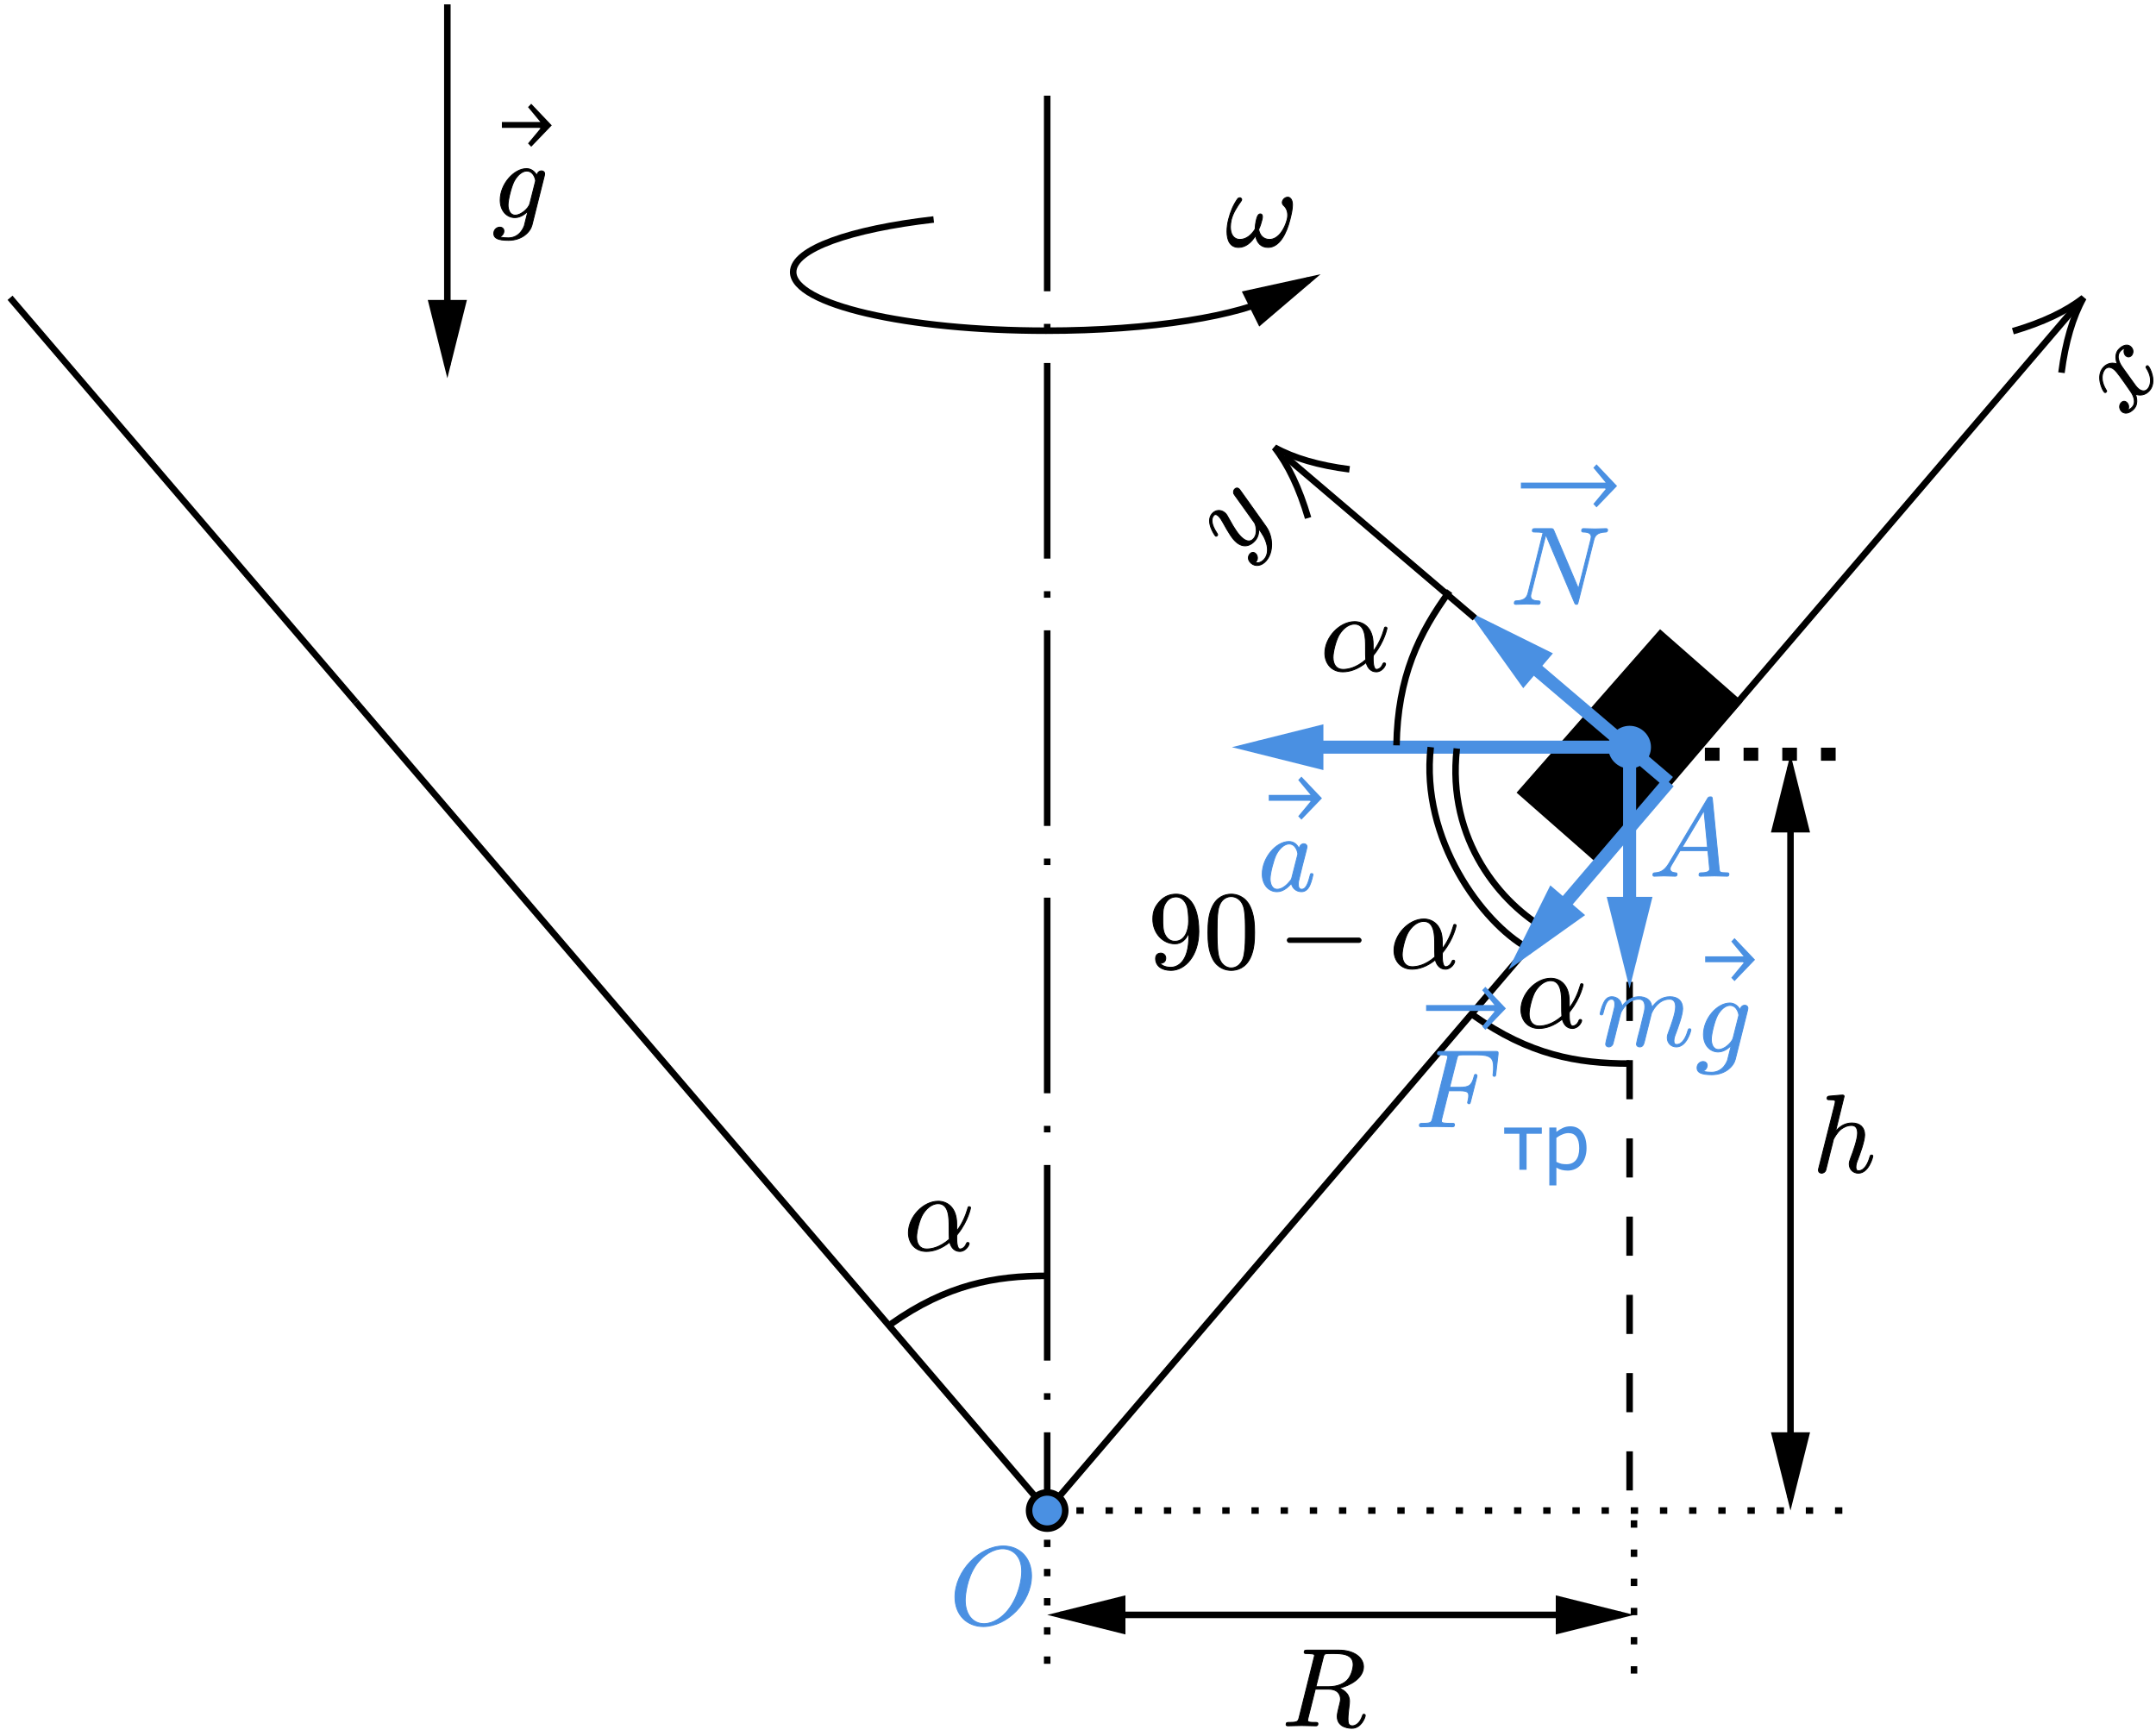 <?xml version="1.0" encoding="UTF-8"?>
<svg xmlns="http://www.w3.org/2000/svg" xmlns:xlink="http://www.w3.org/1999/xlink" width="248pt" height="199pt" viewBox="0 0 248 199" version="1.1">
<defs>
<g>
<symbol overflow="visible" id="glyph0-0">
<path style="stroke:none;" d="M 1.109 0 L 1.109 -6.688 L 7.812 -6.688 L 7.812 0 Z M 1.672 -0.562 L 7.25 -0.562 L 7.25 -6.141 L 1.672 -6.141 Z M 1.672 -0.562 "/>
</symbol>
<symbol overflow="visible" id="glyph0-1">
<path style="stroke:none;" d="M 4.375 -4.141 L 2.625 -4.141 L 2.625 0 L 1.797 0 L 1.797 -4.141 L 0.047 -4.141 L 0.047 -4.859 L 4.375 -4.859 Z M 4.375 -4.141 "/>
</symbol>
<symbol overflow="visible" id="glyph0-2">
<path style="stroke:none;" d="M 5.094 -2.484 C 5.094 -2.098 5.035 -1.738 4.922 -1.406 C 4.805 -1.082 4.645 -0.805 4.438 -0.578 C 4.25 -0.359 4.023 -0.191 3.766 -0.078 C 3.504 0.035 3.227 0.094 2.938 0.094 C 2.688 0.094 2.457 0.066 2.25 0.016 C 2.039 -0.035 1.832 -0.125 1.625 -0.25 L 1.625 1.797 L 0.812 1.797 L 0.812 -4.859 L 1.625 -4.859 L 1.625 -4.359 C 1.844 -4.535 2.086 -4.688 2.359 -4.812 C 2.629 -4.938 2.922 -5 3.234 -5 C 3.816 -5 4.27 -4.773 4.594 -4.328 C 4.926 -3.891 5.094 -3.273 5.094 -2.484 Z M 4.25 -2.469 C 4.25 -3.051 4.145 -3.488 3.938 -3.781 C 3.738 -4.07 3.43 -4.219 3.016 -4.219 C 2.785 -4.219 2.551 -4.164 2.312 -4.062 C 2.07 -3.969 1.844 -3.836 1.625 -3.672 L 1.625 -0.906 C 1.852 -0.801 2.051 -0.727 2.219 -0.688 C 2.383 -0.656 2.578 -0.641 2.797 -0.641 C 3.242 -0.641 3.598 -0.789 3.859 -1.094 C 4.117 -1.406 4.25 -1.863 4.25 -2.469 Z M 4.25 -2.469 "/>
</symbol>
</g>
<clipPath id="clip1">
  <path d="M 51 0.504 L 52 0.504 L 52 42 L 51 42 Z M 51 0.504 "/>
</clipPath>
<clipPath id="clip2">
  <path d="M 57 11 L 63.469 11 L 63.469 17 L 57 17 Z M 57 11 "/>
</clipPath>
<clipPath id="clip3">
  <path d="M 164 113 L 173.227 113 L 173.227 119 L 164 119 Z M 164 113 "/>
</clipPath>
<clipPath id="clip4">
  <path d="M 174 53 L 186.004 53 L 186.004 59 L 174 59 Z M 174 53 "/>
</clipPath>
<clipPath id="clip5">
  <path d="M 196 107 L 201.875 107 L 201.875 113 L 196 113 Z M 196 107 "/>
</clipPath>
<clipPath id="clip6">
  <path d="M 145 89 L 152.062 89 L 152.062 95 L 145 95 Z M 145 89 "/>
</clipPath>
</defs>
<g id="surface1">
<path style="fill:none;stroke-width:7.5;stroke-linecap:butt;stroke-linejoin:miter;stroke:rgb(0%,0%,0%);stroke-opacity:1;stroke-dasharray:45,45;stroke-miterlimit:4;" d="M 1874.492 1130.586 L 1874.492 245.586 " transform="matrix(0.1,0,0,-0.1,0,199)"/>
<path style="fill:none;stroke-width:7.5;stroke-linecap:butt;stroke-linejoin:miter;stroke:rgb(0%,0%,0%);stroke-opacity:1;stroke-dasharray:225,37.5,7.5,37.5;stroke-miterlimit:4;" d="M 1204.57 1879.961 L 1204.57 252.461 " transform="matrix(0.1,0,0,-0.1,0,199)"/>
<path style="fill:none;stroke-width:7.5;stroke-linecap:butt;stroke-linejoin:miter;stroke:rgb(0%,0%,0%);stroke-opacity:1;stroke-miterlimit:4;" d="M 409.219 1182.461 L 1204.57 252.461 " transform="matrix(0.1,0,0,-0.1,0,199)"/>
<path style="fill:none;stroke-width:7.5;stroke-linecap:butt;stroke-linejoin:miter;stroke:rgb(0%,0%,0%);stroke-opacity:1;stroke-miterlimit:4;" d="M 1999.219 1182.461 L 1204.57 252.461 " transform="matrix(0.1,0,0,-0.1,0,199)"/>
<path style="fill:none;stroke-width:7.5;stroke-linecap:butt;stroke-linejoin:miter;stroke:rgb(0%,0%,0%);stroke-opacity:1;stroke-miterlimit:4;" d="M 1024.883 467.031 C 1089.219 512.5 1144.219 522.461 1204.219 522.461 " transform="matrix(0.1,0,0,-0.1,0,199)"/>
<g clip-path="url(#clip1)" clip-rule="nonzero">
<path style="fill:none;stroke-width:7.5;stroke-linecap:butt;stroke-linejoin:miter;stroke:rgb(0%,0%,0%);stroke-opacity:1;stroke-miterlimit:4;" d="M 514.57 1990 L 514.57 1570 " transform="matrix(0.1,0,0,-0.1,0,199)"/>
</g>
<path style=" stroke:none;fill-rule:nonzero;fill:rgb(0%,0%,0%);fill-opacity:1;" d="M 49.207 34.504 L 51.457 43.504 L 53.707 34.504 Z M 49.207 34.504 "/>
<path style="fill:none;stroke-width:7.5;stroke-linecap:butt;stroke-linejoin:miter;stroke:rgb(0%,0%,0%);stroke-opacity:1;stroke-miterlimit:4;" d="M 2386.797 1636.094 L 1999.219 1182.461 " transform="matrix(0.1,0,0,-0.1,0,199)"/>
<path style="fill:none;stroke-width:7.5;stroke-linecap:butt;stroke-linejoin:miter;stroke:rgb(0%,0%,0%);stroke-opacity:1;stroke-miterlimit:4;" d="M 2371.25 1561.289 C 2375.82 1596.641 2384.258 1625.391 2396.562 1647.461 C 2376.68 1631.875 2349.609 1619.062 2315.391 1609.023 " transform="matrix(0.1,0,0,-0.1,0,199)"/>
<path style="fill:none;stroke-width:7.5;stroke-linecap:butt;stroke-linejoin:miter;stroke:rgb(0%,0%,0%);stroke-opacity:1;stroke-miterlimit:4;" d="M 11.562 1647.461 L 409.219 1182.461 " transform="matrix(0.1,0,0,-0.1,0,199)"/>
<path style="fill-rule:nonzero;fill:rgb(0%,0%,0%);fill-opacity:1;stroke-width:7.5;stroke-linecap:butt;stroke-linejoin:miter;stroke:rgb(0%,0%,0%);stroke-opacity:1;stroke-miterlimit:4;" d="M 1749.766 1078.594 L 1909.883 1260.938 L 1999.219 1182.461 L 1839.062 1000.156 Z M 1749.766 1078.594 " transform="matrix(0.1,0,0,-0.1,0,199)"/>
<path style="fill:none;stroke-width:15;stroke-linecap:butt;stroke-linejoin:miter;stroke:rgb(29.027%,56.444%,88.672%);stroke-opacity:1;stroke-miterlimit:4;" d="M 1874.492 1130.586 L 1874.492 883.086 " transform="matrix(0.1,0,0,-0.1,0,199)"/>
<path style=" stroke:none;fill-rule:nonzero;fill:rgb(29.027%,56.444%,88.672%);fill-opacity:1;" d="M 184.816 103.164 L 187.449 113.695 L 190.082 103.164 Z M 184.816 103.164 "/>
<path style="fill:none;stroke-width:15;stroke-linecap:butt;stroke-linejoin:miter;stroke:rgb(29.027%,56.444%,88.672%);stroke-opacity:1;stroke-miterlimit:4;" d="M 1919.492 1090.508 L 1711.875 1267.227 " transform="matrix(0.1,0,0,-0.1,0,199)"/>
<path style=" stroke:none;fill-rule:nonzero;fill:rgb(29.027%,56.444%,88.672%);fill-opacity:1;" d="M 178.629 75.152 L 168.902 70.332 L 175.215 79.16 Z M 178.629 75.152 "/>
<path style="fill:none;stroke-width:7.5;stroke-linecap:butt;stroke-linejoin:miter;stroke:rgb(0%,0%,0%);stroke-opacity:1;stroke-dasharray:8.438,25.125;stroke-miterlimit:4;" d="M 1204.57 252.461 L 2134.57 252.461 " transform="matrix(0.1,0,0,-0.1,0,199)"/>
<path style="fill:none;stroke-width:15;stroke-linecap:butt;stroke-linejoin:miter;stroke:rgb(0%,0%,0%);stroke-opacity:1;stroke-dasharray:16.875,27.637;stroke-miterlimit:4;" d="M 1872.07 1122.461 L 2134.57 1122.461 " transform="matrix(0.1,0,0,-0.1,0,199)"/>
<path style="fill:none;stroke-width:7.5;stroke-linecap:butt;stroke-linejoin:miter;stroke:rgb(0%,0%,0%);stroke-opacity:1;stroke-miterlimit:4;" d="M 2059.57 1107.461 L 2059.57 267.461 " transform="matrix(0.1,0,0,-0.1,0,199)"/>
<path style=" stroke:none;fill-rule:nonzero;fill:rgb(0%,0%,0%);fill-opacity:1;" d="M 203.707 164.754 L 205.957 173.754 L 208.207 164.754 Z M 203.707 164.754 "/>
<path style=" stroke:none;fill-rule:nonzero;fill:rgb(0%,0%,0%);fill-opacity:1;" d="M 208.207 95.754 L 205.957 86.754 L 203.707 95.754 Z M 208.207 95.754 "/>
<path style="fill:none;stroke-width:7.5;stroke-linecap:butt;stroke-linejoin:miter;stroke:rgb(0%,0%,0%);stroke-opacity:1;stroke-miterlimit:4;" d="M 1696.484 1279.141 L 1477.5 1465.586 " transform="matrix(0.1,0,0,-0.1,0,199)"/>
<path style="fill:none;stroke-width:7.5;stroke-linecap:butt;stroke-linejoin:miter;stroke:rgb(0%,0%,0%);stroke-opacity:1;stroke-miterlimit:4;" d="M 1552.344 1450.156 C 1516.953 1454.648 1488.203 1463.047 1466.094 1475.312 C 1481.758 1455.43 1494.609 1428.398 1504.688 1394.18 " transform="matrix(0.1,0,0,-0.1,0,199)"/>
<path style="fill:none;stroke-width:7.5;stroke-linecap:butt;stroke-linejoin:miter;stroke:rgb(0%,0%,0%);stroke-opacity:1;stroke-miterlimit:4;" d="M 1219.57 132.461 L 1864.57 132.461 " transform="matrix(0.1,0,0,-0.1,0,199)"/>
<path style=" stroke:none;fill-rule:nonzero;fill:rgb(0%,0%,0%);fill-opacity:1;" d="M 178.957 188.004 L 187.957 185.754 L 178.957 183.504 Z M 178.957 188.004 "/>
<path style=" stroke:none;fill-rule:nonzero;fill:rgb(0%,0%,0%);fill-opacity:1;" d="M 129.457 183.504 L 120.457 185.754 L 129.457 188.004 Z M 129.457 183.504 "/>
<path style="fill:none;stroke-width:7.5;stroke-linecap:butt;stroke-linejoin:miter;stroke:rgb(0%,0%,0%);stroke-opacity:1;stroke-dasharray:8.438,25.125;stroke-miterlimit:4;" d="M 1204.57 252.461 L 1204.57 64.961 " transform="matrix(0.1,0,0,-0.1,0,199)"/>
<path style="fill:none;stroke-width:7.5;stroke-linecap:butt;stroke-linejoin:miter;stroke:rgb(0%,0%,0%);stroke-opacity:1;stroke-dasharray:8.438,25.125;stroke-miterlimit:4;" d="M 1879.57 241.211 L 1879.57 53.711 " transform="matrix(0.1,0,0,-0.1,0,199)"/>
<path style="fill:none;stroke-width:7.5;stroke-linecap:butt;stroke-linejoin:miter;stroke:rgb(0%,0%,0%);stroke-opacity:1;stroke-miterlimit:4;" d="M 1694.922 822.031 C 1759.219 776.562 1814.258 766.602 1874.258 766.602 " transform="matrix(0.1,0,0,-0.1,0,199)"/>
<path style="fill-rule:nonzero;fill:rgb(29.027%,56.444%,88.672%);fill-opacity:1;stroke-width:7.5;stroke-linecap:butt;stroke-linejoin:miter;stroke:rgb(29.027%,56.444%,88.672%);stroke-opacity:1;stroke-miterlimit:4;" d="M 1853.633 1130.586 C 1853.633 1142.031 1863.008 1151.367 1874.492 1151.367 C 1885.938 1151.367 1895.312 1142.031 1895.312 1130.586 C 1895.312 1119.023 1885.938 1109.727 1874.492 1109.727 C 1863.008 1109.727 1853.633 1119.023 1853.633 1130.586 Z M 1853.633 1130.586 " transform="matrix(0.1,0,0,-0.1,0,199)"/>
<path style="fill-rule:nonzero;fill:rgb(29.027%,56.444%,88.672%);fill-opacity:1;stroke-width:7.5;stroke-linecap:butt;stroke-linejoin:miter;stroke:rgb(0%,0%,0%);stroke-opacity:1;stroke-miterlimit:4;" d="M 1183.711 252.461 C 1183.711 263.945 1193.086 273.32 1204.57 273.32 C 1216.055 273.32 1225.352 263.945 1225.352 252.461 C 1225.352 241.016 1216.055 231.641 1204.57 231.641 C 1193.086 231.641 1183.711 241.016 1183.711 252.461 Z M 1183.711 252.461 " transform="matrix(0.1,0,0,-0.1,0,199)"/>
<path style="fill:none;stroke-width:7.5;stroke-linecap:butt;stroke-linejoin:miter;stroke:rgb(0%,0%,0%);stroke-opacity:1;stroke-miterlimit:4;" d="M 1471.562 1651.016 C 1427.617 1626.719 1323.984 1609.609 1203.242 1609.609 C 1042.578 1609.609 912.383 1639.844 912.383 1677.109 C 912.383 1703.594 978.242 1726.523 1073.984 1737.539 " transform="matrix(0.1,0,0,-0.1,0,199)"/>
<path style="fill:none;stroke-width:7.5;stroke-linecap:butt;stroke-linejoin:miter;stroke:rgb(0%,0%,0%);stroke-opacity:1;stroke-miterlimit:4;" d="M 1471.562 1651.016 L 1505.625 1667.891 " transform="matrix(0.1,0,0,-0.1,0,199)"/>
<path style=" stroke:none;fill-rule:nonzero;fill:rgb(0%,0%,0%);fill-opacity:1;" d="M 144.844 37.559 L 151.902 31.543 L 142.844 33.527 Z M 144.844 37.559 "/>
<path style="fill:none;stroke-width:15;stroke-linecap:butt;stroke-linejoin:miter;stroke:rgb(29.027%,56.444%,88.672%);stroke-opacity:1;stroke-miterlimit:4;" d="M 1446.992 1130.586 L 1874.492 1130.586 " transform="matrix(0.1,0,0,-0.1,0,199)"/>
<path style=" stroke:none;fill-rule:nonzero;fill:rgb(29.027%,56.444%,88.672%);fill-opacity:1;" d="M 152.227 83.312 L 141.699 85.945 L 152.227 88.578 Z M 152.227 83.312 "/>
<path style="fill:none;stroke-width:7.5;stroke-linecap:butt;stroke-linejoin:miter;stroke:rgb(0%,0%,0%);stroke-opacity:1;stroke-miterlimit:4;" d="M 1606.367 1132.656 C 1607.695 1211.406 1632.07 1261.68 1667.461 1310.117 " transform="matrix(0.1,0,0,-0.1,0,199)"/>
<path style="fill:none;stroke-width:7.5;stroke-linecap:butt;stroke-linejoin:miter;stroke:rgb(0%,0%,0%);stroke-opacity:1;stroke-miterlimit:4;" d="M 1756.641 899.883 C 1705.664 928.359 1633.633 1024.375 1645.742 1130.586 " transform="matrix(0.1,0,0,-0.1,0,199)"/>
<path style="fill:none;stroke-width:7.5;stroke-linecap:butt;stroke-linejoin:miter;stroke:rgb(0%,0%,0%);stroke-opacity:1;stroke-miterlimit:4;" d="M 1779.141 920.859 C 1728.164 949.375 1663.633 1022.891 1675.742 1129.062 " transform="matrix(0.1,0,0,-0.1,0,199)"/>
<path style="fill:none;stroke-width:15;stroke-linecap:butt;stroke-linejoin:miter;stroke:rgb(29.027%,56.444%,88.672%);stroke-opacity:1;stroke-miterlimit:4;" d="M 1754.414 897.266 L 1919.492 1090.508 " transform="matrix(0.1,0,0,-0.1,0,199)"/>
<path style=" stroke:none;fill-rule:nonzero;fill:rgb(29.027%,56.444%,88.672%);fill-opacity:1;" d="M 178.328 101.84 L 173.492 111.559 L 182.332 105.262 Z M 178.328 101.84 "/>
<path style="fill-rule:nonzero;fill:rgb(29.027%,56.444%,88.672%);fill-opacity:1;stroke-width:1.02;stroke-linecap:butt;stroke-linejoin:miter;stroke:rgb(29.027%,56.444%,88.672%);stroke-opacity:1;stroke-miterlimit:4;" d="M 1186.562 177.422 C 1186.562 197.93 1173.047 211.719 1154.062 211.719 C 1126.523 211.719 1098.477 182.773 1098.477 153.047 C 1098.477 131.914 1112.734 119.023 1131.094 119.023 C 1158.125 119.023 1186.562 146.953 1186.562 177.422 Z M 1175.234 182.383 C 1175.234 173.203 1171.797 153.32 1159.18 137.617 C 1153.047 129.844 1142.578 122.344 1131.875 122.344 C 1119.258 122.344 1110.312 132.656 1110.312 149.492 C 1110.312 155.117 1112.109 173.711 1121.914 188.633 C 1130.742 201.914 1143.242 208.516 1153.281 208.516 C 1163.75 208.516 1175.234 201.367 1175.234 182.383 Z M 1175.234 182.383 " transform="matrix(0.1,0,0,-0.1,0,199)"/>
<path style="fill-rule:nonzero;fill:rgb(0%,0%,0%);fill-opacity:1;stroke-width:1.02;stroke-linecap:butt;stroke-linejoin:miter;stroke:rgb(0%,0%,0%);stroke-opacity:1;stroke-miterlimit:4;" d="M 1116.445 600.742 C 1116.445 600.742 1116.328 602.031 1114.922 602.031 C 1113.633 602.031 1113.633 601.641 1113.008 599.336 C 1110.703 591.328 1106.484 581.602 1100.508 574.102 L 1100.508 581.992 C 1100.508 602.031 1088.633 608.281 1079.219 608.281 C 1061.758 608.281 1044.922 590.039 1044.922 572.07 C 1044.922 560.195 1052.578 550.508 1065.586 550.508 C 1073.594 550.508 1082.773 553.438 1092.461 561.211 C 1094.141 554.453 1098.32 550.508 1104.062 550.508 C 1110.82 550.508 1114.766 557.539 1114.766 559.57 C 1114.766 560.469 1114.023 560.82 1113.242 560.82 C 1112.344 560.82 1111.992 560.469 1111.602 559.57 C 1109.297 553.32 1104.453 553.32 1104.453 553.32 C 1100.508 553.32 1100.508 563.242 1100.508 566.328 C 1100.508 568.984 1100.508 569.258 1101.797 570.781 C 1113.75 585.82 1116.445 600.742 1116.445 600.742 Z M 1091.953 564.531 C 1080.742 554.727 1070.938 553.32 1065.82 553.32 C 1058.164 553.32 1054.336 559.062 1054.336 567.227 C 1054.336 573.477 1057.656 587.227 1061.758 593.75 C 1067.734 603.047 1074.609 605.469 1079.102 605.469 C 1091.719 605.469 1091.719 588.75 1091.719 578.828 C 1091.719 574.102 1091.719 566.719 1091.953 564.531 Z M 1091.953 564.531 " transform="matrix(0.1,0,0,-0.1,0,199)"/>
<path style="fill-rule:nonzero;fill:rgb(0%,0%,0%);fill-opacity:1;stroke-width:1.02;stroke-linecap:butt;stroke-linejoin:miter;stroke:rgb(0%,0%,0%);stroke-opacity:1;stroke-miterlimit:4;" d="M 626.484 1790.039 C 626.484 1792.227 624.961 1793.477 622.812 1793.477 C 621.523 1793.477 618.086 1792.617 617.578 1788.008 C 615.273 1792.734 610.82 1796.055 605.703 1796.055 C 591.172 1796.055 575.352 1778.203 575.352 1759.844 C 575.352 1747.227 583.164 1739.688 592.344 1739.688 C 599.844 1739.688 605.859 1745.664 607.109 1747.07 L 607.227 1746.953 L 603.047 1730.117 C 602.539 1728.984 598.203 1716.367 584.688 1716.367 C 582.266 1716.367 578.047 1716.484 574.492 1717.617 C 578.32 1718.789 579.688 1722.109 579.688 1724.258 C 579.688 1726.289 578.32 1728.711 574.844 1728.711 C 572.07 1728.711 567.969 1726.445 567.969 1721.328 C 567.969 1716.094 572.695 1713.555 584.922 1713.555 C 600.859 1713.555 610.039 1723.477 611.953 1731.133 L 626.133 1787.773 C 626.25 1788.516 626.484 1789.141 626.484 1790.039 Z M 616.055 1782.266 C 616.055 1781.641 615.781 1780.859 615.664 1780.352 L 609.531 1756.016 C 608.789 1752.695 605.859 1749.492 603.047 1747.07 C 600.352 1744.805 596.406 1742.5 592.695 1742.5 C 586.328 1742.5 584.414 1749.141 584.414 1754.219 C 584.414 1760.352 588.125 1775.391 591.562 1781.875 C 595 1788.125 600.469 1793.242 605.859 1793.242 C 614.258 1793.242 616.055 1782.891 616.055 1782.266 Z M 616.055 1782.266 " transform="matrix(0.1,0,0,-0.1,0,199)"/>
<g clip-path="url(#clip2)" clip-rule="nonzero">
<path style=" stroke:none;fill-rule:nonzero;fill:rgb(0%,0%,0%);fill-opacity:1;" d="M 63.469 14.422 L 61.105 11.934 L 60.738 12.324 L 62.188 14.07 L 62.074 14.07 L 62.074 14.746 L 62.188 14.746 L 60.738 16.492 L 61.105 16.883 Z M 57.73 14.707 L 63.125 14.707 L 63.125 14.031 L 57.73 14.031 Z M 57.73 14.707 "/>
</g>
<path style="fill-rule:nonzero;fill:rgb(0%,0%,0%);fill-opacity:1;stroke-width:1.02;stroke-linecap:butt;stroke-linejoin:miter;stroke:rgb(0%,0%,0%);stroke-opacity:1;stroke-miterlimit:4;" d="M 1821.016 857.227 C 1821.016 857.227 1820.898 858.516 1819.492 858.516 C 1818.242 858.516 1818.242 858.125 1817.578 855.859 C 1815.273 847.812 1811.094 838.125 1805.078 830.586 L 1805.078 838.516 C 1805.078 858.516 1793.242 864.766 1783.789 864.766 C 1766.328 864.766 1749.492 846.523 1749.492 828.555 C 1749.492 816.719 1757.148 806.992 1770.156 806.992 C 1778.203 806.992 1787.383 809.961 1797.07 817.734 C 1798.711 810.977 1802.93 806.992 1808.672 806.992 C 1815.43 806.992 1819.375 814.023 1819.375 816.055 C 1819.375 816.953 1818.594 817.344 1817.852 817.344 C 1816.953 817.344 1816.562 816.953 1816.172 816.055 C 1813.906 809.805 1809.062 809.805 1809.062 809.805 C 1805.078 809.805 1805.078 819.766 1805.078 822.812 C 1805.078 825.508 1805.078 825.742 1806.367 827.266 C 1818.359 842.344 1821.016 857.227 1821.016 857.227 Z M 1796.562 821.016 C 1785.312 811.211 1775.508 809.805 1770.43 809.805 C 1762.773 809.805 1758.945 815.547 1758.945 823.711 C 1758.945 829.961 1762.266 843.711 1766.328 850.234 C 1772.344 859.531 1779.219 861.953 1783.672 861.953 C 1796.289 861.953 1796.289 845.273 1796.289 835.312 C 1796.289 830.586 1796.289 823.203 1796.562 821.016 Z M 1796.562 821.016 " transform="matrix(0.1,0,0,-0.1,0,199)"/>
<path style="fill-rule:nonzero;fill:rgb(29.027%,56.444%,88.672%);fill-opacity:1;stroke-width:1.02;stroke-linecap:butt;stroke-linejoin:miter;stroke:rgb(29.027%,56.444%,88.672%);stroke-opacity:1;stroke-miterlimit:4;" d="M 1988.75 984.648 C 1988.75 986.055 1987.461 986.055 1985.82 986.055 C 1977.93 986.055 1977.93 986.953 1977.539 990.664 L 1969.766 1070.352 C 1969.492 1072.891 1969.492 1073.398 1967.344 1073.398 C 1965.273 1073.398 1964.766 1072.5 1964.023 1071.25 L 1919.648 996.758 C 1914.531 988.242 1909.57 986.445 1903.984 986.055 C 1902.422 985.938 1901.289 985.938 1901.289 983.516 C 1901.289 982.734 1901.914 982.109 1902.93 982.109 C 1906.406 982.109 1910.352 982.5 1913.906 982.5 C 1918.125 982.5 1922.578 982.109 1926.68 982.109 C 1927.422 982.109 1929.102 982.109 1929.102 984.531 C 1929.102 985.938 1927.93 986.055 1927.031 986.055 C 1924.102 986.328 1921.055 987.344 1921.055 990.547 C 1921.055 992.07 1921.797 993.477 1922.852 995.234 C 1923.711 996.758 1923.867 996.758 1932.539 1011.562 L 1964.531 1011.562 C 1964.766 1008.906 1966.562 991.562 1966.562 990.273 C 1966.562 986.445 1959.922 986.055 1957.383 986.055 C 1955.586 986.055 1954.336 986.055 1954.336 983.516 C 1954.336 982.109 1956.094 982.109 1956.094 982.109 C 1961.328 982.109 1966.836 982.5 1972.031 982.5 C 1975.234 982.5 1983.281 982.109 1986.445 982.109 C 1987.227 982.109 1988.75 982.109 1988.75 984.648 Z M 1964.141 1015.508 L 1934.961 1015.508 L 1960.078 1057.578 Z M 1964.141 1015.508 " transform="matrix(0.1,0,0,-0.1,0,199)"/>
<path style="fill-rule:nonzero;fill:rgb(29.027%,56.444%,88.672%);fill-opacity:1;stroke-width:1.02;stroke-linecap:butt;stroke-linejoin:miter;stroke:rgb(29.027%,56.444%,88.672%);stroke-opacity:1;stroke-miterlimit:4;" d="M 1723.203 777.148 C 1723.594 780.586 1722.969 780.586 1719.766 780.586 L 1657.305 780.586 C 1654.727 780.586 1653.477 780.586 1653.477 778.047 C 1653.477 776.641 1654.609 776.641 1657.031 776.641 C 1661.758 776.641 1665.312 776.641 1665.312 774.336 C 1665.312 773.828 1665.312 773.594 1664.688 771.289 L 1647.852 703.828 C 1646.562 698.867 1646.328 697.852 1636.25 697.852 C 1634.102 697.852 1632.695 697.852 1632.695 695.43 C 1632.695 693.906 1634.219 693.906 1634.609 693.906 L 1651.406 694.258 L 1670.43 693.906 C 1671.562 693.906 1673.086 693.906 1673.086 696.328 C 1673.086 697.344 1672.344 697.695 1672.344 697.695 C 1671.953 697.852 1671.68 697.852 1668.75 697.852 C 1665.977 697.852 1665.312 697.852 1662.148 698.086 C 1658.438 698.477 1658.047 698.984 1658.047 700.664 C 1658.047 700.664 1658.047 701.68 1658.555 703.594 L 1666.484 735.312 L 1678.828 735.312 C 1688.398 735.312 1689.414 733.281 1689.414 729.57 C 1689.414 728.711 1689.414 727.148 1688.516 723.359 C 1688.281 722.695 1688.164 721.953 1688.164 721.953 C 1688.164 720.898 1688.906 720.391 1689.688 720.391 C 1690.938 720.391 1690.938 720.781 1691.602 723.086 L 1698.594 750.742 C 1698.984 752.148 1698.984 752.422 1698.984 752.773 C 1698.984 752.773 1698.711 754.18 1697.461 754.18 C 1696.172 754.18 1696.055 753.555 1695.547 751.523 C 1692.852 741.562 1689.922 739.297 1679.102 739.297 L 1667.5 739.297 L 1675.664 771.68 C 1676.797 776.133 1676.914 776.641 1682.539 776.641 L 1699.375 776.641 C 1715.039 776.641 1717.969 772.422 1717.969 762.617 C 1717.969 759.688 1717.969 759.18 1717.617 755.742 C 1717.344 754.062 1717.344 753.828 1717.344 753.438 C 1717.344 752.773 1717.734 751.914 1718.867 751.914 C 1720.273 751.914 1720.391 752.656 1720.664 755.078 Z M 1723.203 777.148 " transform="matrix(0.1,0,0,-0.1,0,199)"/>
<g clip-path="url(#clip3)" clip-rule="nonzero">
<path style=" stroke:none;fill-rule:nonzero;fill:rgb(29.027%,56.444%,88.672%);fill-opacity:1;" d="M 173.223 116 L 170.859 113.508 L 170.492 113.898 L 171.941 115.645 L 171.828 115.645 L 171.828 116.32 L 171.941 116.32 L 170.492 118.07 L 170.859 118.457 Z M 164.043 116.285 L 172.879 116.285 L 172.879 115.609 L 164.043 115.609 Z M 164.043 116.285 "/>
</g>
<g style="fill:rgb(29.027%,56.444%,88.672%);fill-opacity:1;">
  <use xlink:href="#glyph0-1" x="172.976" y="134.555"/>
  <use xlink:href="#glyph0-2" x="177.403" y="134.555"/>
</g>
<path style="fill-rule:nonzero;fill:rgb(29.027%,56.444%,88.672%);fill-opacity:1;stroke-width:1.02;stroke-linecap:butt;stroke-linejoin:miter;stroke:rgb(29.027%,56.444%,88.672%);stroke-opacity:1;stroke-miterlimit:4;" d="M 1849.18 1380.547 C 1849.18 1380.547 1849.18 1381.953 1847.539 1381.953 C 1843.32 1381.953 1838.867 1381.562 1834.648 1381.562 C 1830.312 1381.562 1825.859 1381.953 1821.641 1381.953 C 1820.859 1381.953 1819.336 1381.953 1819.336 1379.414 C 1819.336 1378.008 1820.625 1378.008 1821.641 1378.008 C 1828.906 1377.852 1830.312 1375.195 1830.312 1372.383 C 1830.312 1371.992 1830.039 1370.078 1829.922 1369.688 L 1815.664 1312.969 L 1787.461 1379.531 C 1786.445 1381.836 1786.328 1381.953 1783.398 1381.953 L 1766.289 1381.953 C 1763.75 1381.953 1762.617 1381.953 1762.617 1379.414 C 1762.617 1378.008 1763.75 1378.008 1766.172 1378.008 C 1766.797 1378.008 1774.844 1378.008 1774.844 1376.836 L 1757.773 1308.359 C 1756.484 1303.281 1754.336 1299.18 1743.984 1298.828 C 1743.242 1298.828 1741.836 1298.672 1741.836 1296.25 C 1741.836 1295.391 1742.461 1294.844 1743.477 1294.844 C 1747.578 1294.844 1752.031 1295.234 1756.211 1295.234 C 1760.547 1295.234 1765.156 1294.844 1769.375 1294.844 C 1770 1294.844 1771.641 1294.844 1771.641 1297.422 C 1771.641 1298.672 1770.508 1298.828 1769.102 1298.828 C 1761.719 1299.062 1760.703 1301.875 1760.703 1304.414 C 1760.703 1305.312 1760.82 1305.938 1761.211 1307.344 L 1778.047 1374.688 C 1778.555 1373.906 1778.555 1373.672 1779.18 1372.383 L 1810.938 1297.266 C 1811.836 1295.117 1812.188 1294.844 1813.359 1294.844 C 1814.766 1294.844 1814.766 1295.234 1815.391 1297.539 L 1833.242 1368.555 C 1834.531 1373.672 1836.797 1377.617 1846.992 1378.008 C 1847.656 1378.008 1849.18 1378.125 1849.18 1380.547 Z M 1849.18 1380.547 " transform="matrix(0.1,0,0,-0.1,0,199)"/>
<g clip-path="url(#clip4)" clip-rule="nonzero">
<path style=" stroke:none;fill-rule:nonzero;fill:rgb(29.027%,56.444%,88.672%);fill-opacity:1;" d="M 186.008 55.902 L 183.645 53.41 L 183.277 53.801 L 184.727 55.547 L 184.613 55.547 L 184.613 56.223 L 184.727 56.223 L 183.277 57.973 L 183.645 58.359 Z M 174.945 56.188 L 185.656 56.188 L 185.656 55.512 L 174.945 55.512 Z M 174.945 56.188 "/>
</g>
<path style="fill-rule:nonzero;fill:rgb(29.027%,56.444%,88.672%);fill-opacity:1;stroke-width:1.02;stroke-linecap:butt;stroke-linejoin:miter;stroke:rgb(29.027%,56.444%,88.672%);stroke-opacity:1;stroke-miterlimit:4;" d="M 1945 805.391 C 1945 806.641 1943.828 806.641 1943.438 806.641 C 1942.188 806.641 1942.188 806.289 1941.523 804.375 C 1939.609 797.617 1935.547 788.555 1928.555 788.555 C 1926.367 788.555 1925.469 789.844 1925.469 792.773 C 1925.469 795.938 1926.641 799.023 1927.773 801.797 C 1930.195 808.438 1935.547 822.578 1935.547 829.844 C 1935.547 838.164 1930.43 843.516 1920.898 843.516 C 1911.328 843.516 1904.805 837.891 1900.117 831.133 C 1899.961 832.812 1899.609 837.148 1896.016 840.195 C 1892.852 842.852 1888.75 843.516 1885.586 843.516 C 1874.102 843.516 1867.852 835.352 1865.664 832.422 C 1865.039 839.688 1859.688 843.516 1853.945 843.516 C 1848.086 843.516 1845.664 838.516 1844.531 836.25 C 1842.227 831.758 1840.547 824.258 1840.547 823.867 C 1840.547 822.578 1842.109 822.578 1842.109 822.578 C 1843.359 822.578 1843.477 822.734 1844.258 825.547 C 1846.406 834.57 1848.984 840.703 1853.555 840.703 C 1855.586 840.703 1857.5 839.688 1857.5 834.844 C 1857.5 832.148 1857.148 830.742 1855.469 824.141 L 1848.086 794.688 C 1847.695 792.773 1846.953 789.844 1846.953 789.18 C 1846.953 786.914 1848.711 785.742 1850.625 785.742 C 1852.148 785.742 1854.453 786.758 1855.352 789.336 C 1855.469 789.57 1856.992 795.547 1857.773 798.75 L 1860.586 810.234 C 1861.328 813.047 1862.109 815.82 1862.734 818.789 L 1864.414 825.156 C 1866.328 829.102 1873.086 840.703 1885.195 840.703 C 1890.938 840.703 1892.07 835.977 1892.07 831.758 C 1892.07 828.594 1891.172 825 1890.156 821.211 L 1886.602 806.406 C 1885.312 801.68 1885.195 800.938 1884.023 796.719 C 1883.516 794.18 1882.383 789.844 1882.383 789.18 C 1882.383 786.914 1884.18 785.742 1886.094 785.742 C 1890.039 785.742 1890.781 788.945 1891.797 793.008 L 1899.453 823.75 C 1899.844 825.391 1906.602 840.703 1920.508 840.703 C 1925.977 840.703 1927.383 836.367 1927.383 831.758 C 1927.383 824.492 1922.031 809.961 1919.492 803.203 C 1918.32 800.156 1917.812 798.75 1917.812 796.211 C 1917.812 790.195 1922.305 785.742 1928.281 785.742 C 1940.273 785.742 1945 804.375 1945 805.391 Z M 1945 805.391 " transform="matrix(0.1,0,0,-0.1,0,199)"/>
<path style="fill-rule:nonzero;fill:rgb(29.027%,56.444%,88.672%);fill-opacity:1;stroke-width:1.02;stroke-linecap:butt;stroke-linejoin:miter;stroke:rgb(29.027%,56.444%,88.672%);stroke-opacity:1;stroke-miterlimit:4;" d="M 2010.586 830.312 C 2010.586 832.461 2009.062 833.75 2006.875 833.75 C 2005.625 833.75 2002.188 832.852 2001.641 828.281 C 1999.375 833.008 1994.922 836.289 1989.805 836.289 C 1975.273 836.289 1959.453 818.438 1959.453 800.078 C 1959.453 787.461 1967.227 779.961 1976.406 779.961 C 1983.945 779.961 1989.922 785.938 1991.211 787.344 L 1991.328 787.227 L 1987.109 770.391 C 1986.602 769.258 1982.266 756.602 1968.75 756.602 C 1966.328 756.602 1962.148 756.758 1958.555 757.891 C 1962.383 759.023 1963.789 762.344 1963.789 764.531 C 1963.789 766.562 1962.383 768.984 1958.945 768.984 C 1956.133 768.984 1952.07 766.68 1952.07 761.602 C 1952.07 756.367 1956.797 753.828 1969.023 753.828 C 1984.961 753.828 1994.141 763.75 1996.055 771.406 L 2010.195 828.008 C 2010.312 828.789 2010.586 829.414 2010.586 830.312 Z M 2000.117 822.539 C 2000.117 821.914 1999.883 821.133 1999.766 820.625 L 1993.633 796.289 C 1992.852 792.969 1989.922 789.766 1987.109 787.344 C 1984.453 785.039 1980.508 782.773 1976.797 782.773 C 1970.43 782.773 1968.516 789.375 1968.516 794.492 C 1968.516 800.586 1972.227 815.664 1975.664 822.148 C 1979.102 828.398 1984.57 833.516 1989.922 833.516 C 1998.359 833.516 2000.117 823.164 2000.117 822.539 Z M 2000.117 822.539 " transform="matrix(0.1,0,0,-0.1,0,199)"/>
<g clip-path="url(#clip5)" clip-rule="nonzero">
<path style=" stroke:none;fill-rule:nonzero;fill:rgb(29.027%,56.444%,88.672%);fill-opacity:1;" d="M 201.879 110.395 L 199.516 107.906 L 199.148 108.297 L 200.594 110.043 L 200.484 110.043 L 200.484 110.719 L 200.594 110.719 L 199.148 112.465 L 199.516 112.855 Z M 196.141 110.68 L 201.531 110.68 L 201.531 110.008 L 196.141 110.008 Z M 196.141 110.68 "/>
</g>
<path style="fill-rule:nonzero;fill:rgb(0%,0%,0%);fill-opacity:1;stroke-width:1.02;stroke-linecap:butt;stroke-linejoin:miter;stroke:rgb(0%,0%,0%);stroke-opacity:1;stroke-miterlimit:4;" d="M 2154.297 660.156 C 2154.297 661.406 2153.164 661.406 2152.773 661.406 C 2151.523 661.406 2151.523 661.055 2150.859 659.141 C 2148.945 652.383 2144.883 643.32 2137.852 643.32 C 2135.703 643.32 2134.805 644.609 2134.805 647.539 C 2134.805 650.703 2135.938 653.789 2137.109 656.562 C 2139.141 662.07 2144.883 677.227 2144.883 684.609 C 2144.883 692.93 2139.766 698.281 2130.234 698.281 C 2122.188 698.281 2116.055 694.297 2111.328 688.438 L 2121.289 728.984 C 2121.289 728.984 2121.289 730.391 2119.648 730.391 C 2116.719 730.391 2107.383 729.375 2104.062 729.141 C 2103.047 728.984 2101.641 728.867 2101.641 726.562 C 2101.641 725.039 2102.812 725.039 2104.727 725.039 C 2110.82 725.039 2111.094 724.141 2111.094 722.891 L 2110.703 720.312 L 2092.227 646.875 C 2091.719 645.117 2091.719 644.844 2091.719 644.062 C 2091.719 641.133 2094.258 640.508 2095.391 640.508 C 2097.461 640.508 2099.492 642.031 2100.117 643.828 L 2102.539 653.516 L 2105.352 665 C 2106.133 667.812 2106.875 670.586 2107.539 673.516 C 2107.773 674.297 2108.789 678.516 2108.906 679.258 C 2109.297 680.43 2113.242 687.539 2117.578 691.016 C 2120.391 693.047 2124.336 695.469 2129.844 695.469 C 2135.312 695.469 2136.719 691.133 2136.719 686.523 C 2136.719 679.648 2131.875 665.742 2128.828 657.969 C 2127.812 655.039 2127.148 653.516 2127.148 650.977 C 2127.148 644.961 2131.602 640.508 2137.617 640.508 C 2149.609 640.508 2154.297 659.141 2154.297 660.156 Z M 2154.297 660.156 " transform="matrix(0.1,0,0,-0.1,0,199)"/>
<path style="fill-rule:nonzero;fill:rgb(0%,0%,0%);fill-opacity:1;stroke-width:1.02;stroke-linecap:butt;stroke-linejoin:miter;stroke:rgb(0%,0%,0%);stroke-opacity:1;stroke-miterlimit:4;" d="M 1556.523 75.352 C 1556.523 71.016 1554.492 62.188 1549.531 57.227 C 1546.211 53.906 1539.453 49.844 1527.969 49.844 L 1513.672 49.844 L 1521.992 83.125 C 1522.734 86.172 1523.125 87.461 1525.547 87.812 C 1526.68 87.969 1530.781 87.969 1533.32 87.969 C 1542.383 87.969 1556.523 87.969 1556.523 75.352 Z M 1570.43 16.68 C 1570.43 18.203 1568.906 18.203 1568.906 18.203 C 1567.734 18.203 1567.5 17.305 1567.227 16.445 C 1564.062 6.992 1558.555 4.844 1555.625 4.844 C 1551.445 4.844 1550.547 7.617 1550.547 12.617 C 1550.547 16.562 1551.289 23.047 1551.797 27.148 C 1552.07 28.906 1552.305 31.328 1552.305 33.125 C 1552.305 42.93 1543.789 46.914 1540.352 48.164 C 1553.203 50.977 1568.398 59.922 1568.398 72.773 C 1568.398 83.75 1556.914 91.914 1540.195 91.914 L 1503.867 91.914 C 1501.328 91.914 1500.156 91.914 1500.156 89.375 C 1500.156 87.969 1501.328 87.969 1503.75 87.969 C 1503.75 87.969 1506.406 87.969 1508.594 87.695 C 1510.898 87.461 1512.031 87.305 1512.031 85.664 C 1512.031 85.156 1511.914 84.766 1511.523 83.242 L 1494.453 14.766 C 1493.164 9.805 1492.891 8.789 1482.852 8.789 C 1480.547 8.789 1479.375 8.789 1479.375 6.211 C 1479.375 4.844 1481.172 4.844 1481.172 4.844 L 1497.227 5.195 L 1513.438 4.844 C 1514.453 4.844 1515.977 4.844 1515.977 7.383 C 1515.977 8.789 1514.844 8.789 1512.422 8.789 C 1507.695 8.789 1504.141 8.789 1504.141 11.055 C 1504.141 11.836 1504.375 12.461 1504.492 13.242 L 1512.93 47.031 L 1528.086 47.031 C 1539.688 47.031 1541.992 39.883 1541.992 35.43 C 1541.992 33.516 1540.977 29.57 1540.195 26.641 C 1539.297 23.047 1538.164 18.359 1538.164 15.781 C 1538.164 2.031 1553.477 2.031 1555.117 2.031 C 1565.977 2.031 1570.43 14.883 1570.43 16.68 Z M 1570.43 16.68 " transform="matrix(0.1,0,0,-0.1,0,199)"/>
<path style="fill-rule:nonzero;fill:rgb(0%,0%,0%);fill-opacity:1;stroke-width:1.02;stroke-linecap:butt;stroke-linejoin:miter;stroke:rgb(0%,0%,0%);stroke-opacity:1;stroke-miterlimit:4;" d="M 2450.859 1591.328 C 2445.82 1595.625 2439.57 1591.055 2436.758 1587.773 C 2431.953 1582.109 2434.219 1574.336 2435.469 1571.289 C 2426.992 1574.297 2421.562 1569.883 2419.141 1567.07 C 2410.547 1556.992 2418.359 1540.781 2420.781 1538.711 C 2421.758 1537.891 2422.734 1539.062 2422.734 1539.062 C 2423.398 1539.844 2423.477 1540.312 2422.734 1541.25 C 2415.273 1553.281 2418.32 1561.758 2421.133 1565.078 C 2422.695 1566.914 2426.445 1569.57 2432.07 1564.766 C 2435.078 1562.227 2440.195 1555.039 2450.703 1539.844 C 2455.43 1533.164 2456.602 1526.289 2452.969 1522.031 C 2452.461 1521.445 2450.547 1519.219 2447.578 1518.242 C 2449.141 1521.094 2448.906 1524.961 2446.211 1527.266 C 2443.594 1529.531 2440.977 1528.047 2439.766 1526.602 C 2437.266 1523.672 2437.734 1519.102 2440.82 1516.445 C 2445.312 1512.656 2451.367 1515.859 2455 1520.117 C 2460.469 1526.523 2456.641 1535.82 2456.328 1536.602 C 2460.898 1534.688 2467.656 1534.961 2472.617 1540.781 C 2481.133 1550.781 2473.32 1566.992 2470.898 1569.062 C 2469.922 1569.883 2469.18 1569.023 2468.945 1568.711 C 2468.203 1567.852 2468.438 1567.305 2468.945 1566.562 C 2476.602 1554.492 2473.281 1545.898 2470.664 1542.812 C 2467.422 1539.023 2463.008 1540.117 2459.688 1542.93 C 2457.578 1544.727 2455.938 1547.148 2452.578 1551.836 L 2442.07 1566.484 C 2440.039 1569.219 2433.008 1579.062 2438.828 1585.859 C 2439.219 1586.328 2441.211 1588.672 2444.219 1589.609 C 2442.383 1586.484 2443.164 1582.461 2445.469 1580.508 C 2447.031 1579.18 2449.766 1578.672 2452.031 1581.289 C 2453.828 1583.438 2454.727 1588.008 2450.859 1591.328 Z M 2450.859 1591.328 " transform="matrix(0.1,0,0,-0.1,0,199)"/>
<path style="fill-rule:nonzero;fill:rgb(0%,0%,0%);fill-opacity:1;stroke-width:1.02;stroke-linecap:butt;stroke-linejoin:miter;stroke:rgb(0%,0%,0%);stroke-opacity:1;stroke-miterlimit:4;" d="M 1425.039 1427.812 C 1423.281 1429.297 1421.25 1428.711 1420.039 1427.227 C 1419.18 1426.289 1418.438 1424.219 1419.18 1422.109 C 1419.492 1421.484 1421.836 1418.164 1423.242 1416.289 L 1429.375 1407.734 L 1443.125 1388.477 C 1444.219 1386.836 1447.461 1376.875 1442.031 1370.469 C 1437.812 1365.547 1432.617 1368.125 1429.023 1371.172 C 1424.57 1374.961 1419.961 1381.758 1414.219 1392.305 C 1411.562 1397.266 1410.82 1398.555 1408.867 1400.234 C 1404.531 1403.945 1398.281 1403.906 1394.141 1399.023 C 1386.289 1389.805 1397.305 1374.219 1398.164 1373.477 C 1399.141 1372.656 1400.156 1373.828 1400.156 1373.828 C 1400.977 1374.805 1400.859 1375.078 1399.727 1376.875 C 1392.812 1387.266 1393.242 1393.633 1396.016 1396.914 C 1396.68 1397.695 1398.086 1399.336 1401.211 1396.719 C 1403.633 1394.648 1405.312 1391.523 1406.602 1389.258 C 1413.594 1376.641 1417.617 1370.156 1422.188 1366.289 C 1430.82 1358.906 1438.945 1362.539 1443.828 1368.281 C 1447.031 1372.07 1448.203 1376.758 1447.812 1381.797 C 1451.758 1376.25 1455.547 1371.016 1457.383 1362.773 C 1458.516 1357.422 1458.203 1351.328 1454.375 1346.875 C 1453.242 1345.508 1449.219 1341.406 1444.023 1342.969 C 1445.352 1344.531 1446.445 1345.781 1446.406 1348.125 C 1446.367 1349.844 1445.938 1351.914 1444.102 1353.477 C 1441.094 1356.016 1438.477 1353.75 1437.656 1352.773 C 1435.742 1350.547 1434.57 1346.016 1439.336 1341.953 C 1444.18 1337.812 1451.406 1339.023 1456.523 1345.039 C 1465.039 1355.039 1464.727 1372.578 1456.094 1384.648 L 1426.953 1425.547 C 1425.898 1427.07 1425.703 1427.266 1425.039 1427.812 Z M 1425.039 1427.812 " transform="matrix(0.1,0,0,-0.1,0,199)"/>
<path style="fill-rule:nonzero;fill:rgb(0%,0%,0%);fill-opacity:1;stroke-width:1.02;stroke-linecap:butt;stroke-linejoin:miter;stroke:rgb(0%,0%,0%);stroke-opacity:1;stroke-miterlimit:4;" d="M 1486.719 1754.258 C 1486.719 1757.578 1486.055 1760.391 1484.141 1762.031 C 1483.398 1762.812 1482.383 1763.203 1481.211 1763.203 C 1479.688 1763.203 1478.047 1762.422 1476.758 1761.172 C 1475.625 1759.883 1474.961 1758.477 1474.961 1757.07 C 1474.961 1755.781 1475.508 1754.766 1476.367 1753.867 C 1479.57 1751.094 1481.211 1747.109 1481.211 1742.656 C 1481.211 1741.133 1481.094 1739.492 1480.703 1737.93 C 1477.773 1726.328 1470.391 1714.609 1460.312 1714.609 C 1453.164 1714.609 1448.984 1719.453 1447.812 1726.094 C 1449.492 1729.648 1450.742 1733.477 1451.641 1737.305 C 1451.914 1738.477 1452.148 1739.609 1452.148 1740.625 C 1452.148 1742.539 1451.523 1743.945 1449.727 1743.945 C 1447.305 1743.945 1446.055 1740.742 1445.391 1737.93 C 1444.375 1733.984 1443.867 1730.156 1443.75 1726.484 C 1439.531 1719.57 1433.398 1714.609 1426.406 1714.609 C 1418.633 1714.609 1415.312 1720.977 1415.312 1729.023 C 1415.312 1731.562 1415.703 1734.492 1416.328 1737.305 C 1418.242 1744.961 1422.852 1752.109 1427.695 1758.867 C 1428.047 1759.375 1428.32 1760 1428.32 1760.508 C 1428.32 1761.289 1427.812 1761.914 1427.148 1762.305 C 1426.797 1762.539 1426.406 1762.539 1426.016 1762.539 C 1425.273 1762.539 1424.375 1762.188 1423.711 1761.406 C 1418.516 1754.141 1415.312 1745.977 1413.281 1737.93 C 1411.992 1733.086 1411.367 1728.125 1411.367 1723.672 C 1411.367 1713.359 1415.039 1705.43 1424.727 1705.43 C 1432.773 1705.43 1439.414 1711.055 1444.258 1718.945 C 1445.664 1711.055 1450.117 1705.43 1458.672 1705.43 C 1471.914 1705.43 1479.961 1721.875 1483.789 1737.305 C 1485.195 1742.773 1486.719 1749.18 1486.719 1754.258 Z M 1486.719 1754.258 " transform="matrix(0.1,0,0,-0.1,0,199)"/>
<path style="fill-rule:nonzero;fill:rgb(29.027%,56.444%,88.672%);fill-opacity:1;stroke-width:1.02;stroke-linecap:butt;stroke-linejoin:miter;stroke:rgb(29.027%,56.444%,88.672%);stroke-opacity:1;stroke-miterlimit:4;" d="M 1510.312 983.906 C 1510.312 985.195 1509.18 985.195 1508.789 985.195 C 1507.5 985.195 1507.383 984.688 1506.992 982.891 C 1504.844 974.609 1502.539 967.109 1497.305 967.109 C 1493.867 967.109 1493.477 970.391 1493.477 972.969 C 1493.477 975.742 1493.75 976.797 1495.156 982.383 L 1497.969 993.867 L 1502.539 1011.719 C 1503.438 1015.273 1503.438 1015.547 1503.438 1016.055 C 1503.438 1018.203 1501.914 1019.492 1499.727 1019.492 C 1496.68 1019.492 1494.766 1016.68 1494.375 1013.867 C 1492.07 1018.594 1488.398 1022.031 1482.656 1022.031 C 1467.734 1022.031 1451.914 1003.281 1451.914 984.688 C 1451.914 972.695 1458.945 964.297 1468.867 964.297 C 1471.445 964.297 1477.812 964.805 1485.469 973.828 C 1486.484 968.477 1490.938 964.297 1497.07 964.297 C 1501.523 964.297 1504.453 967.227 1506.484 971.289 C 1508.672 975.898 1510.312 983.906 1510.312 983.906 Z M 1492.852 1008.008 C 1492.852 1007.266 1492.617 1006.484 1492.461 1005.859 L 1486.094 980.859 C 1485.469 978.555 1485.469 978.32 1483.555 976.133 C 1477.93 969.141 1472.695 967.109 1469.141 967.109 C 1462.773 967.109 1460.977 974.102 1460.977 979.062 C 1460.977 985.469 1465.039 1001.133 1468.008 1006.992 C 1471.953 1014.531 1477.695 1019.219 1482.773 1019.219 C 1491.055 1019.219 1492.852 1008.789 1492.852 1008.008 Z M 1492.852 1008.008 " transform="matrix(0.1,0,0,-0.1,0,199)"/>
<g clip-path="url(#clip6)" clip-rule="nonzero">
<path style=" stroke:none;fill-rule:nonzero;fill:rgb(29.027%,56.444%,88.672%);fill-opacity:1;" d="M 152.062 91.824 L 149.699 89.332 L 149.332 89.723 L 150.781 91.469 L 150.668 91.469 L 150.668 92.145 L 150.781 92.145 L 149.332 93.891 L 149.699 94.281 Z M 145.941 92.109 L 151.719 92.109 L 151.719 91.434 L 145.941 91.434 Z M 145.941 92.109 "/>
</g>
<path style="fill-rule:nonzero;fill:rgb(0%,0%,0%);fill-opacity:1;stroke-width:1.02;stroke-linecap:butt;stroke-linejoin:miter;stroke:rgb(0%,0%,0%);stroke-opacity:1;stroke-miterlimit:4;" d="M 1595.469 1267.422 C 1595.469 1267.422 1595.352 1268.711 1593.945 1268.711 C 1592.656 1268.711 1592.656 1268.32 1592.031 1266.016 C 1589.727 1257.969 1585.508 1248.281 1579.531 1240.781 L 1579.531 1248.672 C 1579.531 1268.711 1567.656 1274.961 1558.242 1274.961 C 1540.781 1274.961 1523.945 1256.719 1523.945 1238.75 C 1523.945 1226.875 1531.602 1217.188 1544.609 1217.188 C 1552.617 1217.188 1561.797 1220.117 1571.484 1227.891 C 1573.164 1221.133 1577.344 1217.188 1583.086 1217.188 C 1589.844 1217.188 1593.828 1224.18 1593.828 1226.25 C 1593.828 1227.148 1593.047 1227.5 1592.266 1227.5 C 1591.406 1227.5 1591.016 1227.148 1590.625 1226.25 C 1588.32 1220 1583.477 1220 1583.477 1220 C 1579.531 1220 1579.531 1229.922 1579.531 1233.008 C 1579.531 1235.664 1579.531 1235.938 1580.82 1237.461 C 1592.773 1252.5 1595.469 1267.422 1595.469 1267.422 Z M 1570.977 1231.211 C 1559.766 1221.406 1549.961 1220 1544.844 1220 C 1537.188 1220 1533.359 1225.742 1533.359 1233.906 C 1533.359 1240.117 1536.68 1253.906 1540.781 1260.391 C 1546.758 1269.727 1553.633 1272.148 1558.125 1272.148 C 1570.742 1272.148 1570.742 1255.43 1570.742 1245.508 C 1570.742 1240.781 1570.742 1233.359 1570.977 1231.211 Z M 1570.977 1231.211 " transform="matrix(0.1,0,0,-0.1,0,199)"/>
<path style="fill-rule:nonzero;fill:rgb(0%,0%,0%);fill-opacity:1;stroke-width:1.02;stroke-linecap:butt;stroke-linejoin:miter;stroke:rgb(0%,0%,0%);stroke-opacity:1;stroke-miterlimit:4;" d="M 1378.984 918.516 C 1378.984 952.852 1364.336 961.484 1352.969 961.484 C 1345.977 961.484 1339.727 959.219 1334.219 953.477 C 1328.984 947.734 1326.055 942.383 1326.055 932.812 C 1326.055 916.875 1337.305 904.375 1351.562 904.375 C 1359.336 904.375 1364.57 909.727 1367.5 917.148 L 1367.5 913.047 C 1367.5 883.203 1354.258 877.344 1346.836 877.344 C 1344.688 877.344 1337.812 877.617 1334.336 881.953 C 1339.961 881.953 1340.977 885.625 1340.977 887.812 C 1340.977 891.758 1337.93 893.672 1335.117 893.672 C 1333.086 893.672 1329.258 892.539 1329.258 887.539 C 1329.258 879.023 1336.133 873.789 1346.992 873.789 C 1363.438 873.789 1378.984 891.133 1378.984 918.516 Z M 1367.266 930.273 C 1367.266 919.688 1362.93 907.305 1351.68 907.305 C 1349.648 907.305 1343.789 907.305 1339.844 915.352 C 1337.539 920.078 1337.539 926.445 1337.539 932.695 C 1337.539 939.57 1337.539 945.547 1340.234 950.273 C 1343.672 956.641 1348.516 958.32 1352.969 958.32 C 1358.828 958.32 1363.047 953.984 1365.195 948.242 C 1366.758 944.18 1367.266 936.133 1367.266 930.273 Z M 1443.125 917.383 C 1443.125 927.578 1442.461 937.773 1438.008 947.227 C 1432.148 959.453 1421.68 961.484 1416.328 961.484 C 1408.672 961.484 1399.375 958.203 1394.141 946.328 C 1390.078 937.539 1389.453 927.578 1389.453 917.383 C 1389.453 907.812 1389.961 896.367 1395.156 886.641 C 1400.664 876.328 1409.961 873.789 1416.211 873.789 C 1423.086 873.789 1432.773 876.445 1438.398 888.555 C 1442.461 897.383 1443.125 907.305 1443.125 917.383 Z M 1432.539 918.906 C 1432.539 909.336 1432.539 900.703 1431.133 892.539 C 1429.219 880.43 1421.953 876.602 1416.211 876.602 C 1411.25 876.602 1403.711 879.766 1401.406 892.031 C 1400 899.648 1400 911.406 1400 918.906 C 1400 927.07 1400 935.508 1401.055 942.383 C 1403.477 957.539 1413.008 958.711 1416.211 958.711 C 1420.43 958.711 1428.828 956.406 1431.25 943.789 C 1432.539 936.641 1432.539 926.953 1432.539 918.906 Z M 1432.539 918.906 " transform="matrix(0.1,0,0,-0.1,0,199)"/>
<path style="fill-rule:nonzero;fill:rgb(0%,0%,0%);fill-opacity:1;stroke-width:1.02;stroke-linecap:butt;stroke-linejoin:miter;stroke:rgb(0%,0%,0%);stroke-opacity:1;stroke-miterlimit:4;" d="M 1565.664 908.477 C 1565.664 909.883 1564.492 911.016 1563.086 911.016 L 1483.281 911.016 C 1481.875 911.016 1480.742 909.883 1480.742 908.477 C 1480.742 907.07 1481.875 905.898 1483.281 905.898 L 1563.086 905.898 C 1564.492 905.898 1565.664 907.07 1565.664 908.477 Z M 1565.664 908.477 " transform="matrix(0.1,0,0,-0.1,0,199)"/>
<path style="fill-rule:nonzero;fill:rgb(0%,0%,0%);fill-opacity:1;stroke-width:1.02;stroke-linecap:butt;stroke-linejoin:miter;stroke:rgb(0%,0%,0%);stroke-opacity:1;stroke-miterlimit:4;" d="M 1675 925.43 C 1675 925.43 1674.883 926.68 1673.477 926.68 C 1672.188 926.68 1672.188 926.328 1671.562 924.023 C 1669.258 915.977 1665.078 906.289 1659.062 898.789 L 1659.062 906.68 C 1659.062 926.68 1647.227 932.93 1637.773 932.93 C 1620.312 932.93 1603.477 914.727 1603.477 896.719 C 1603.477 884.883 1611.133 875.195 1624.141 875.195 C 1632.148 875.195 1641.328 878.125 1651.016 885.898 C 1652.695 879.141 1656.914 875.195 1662.656 875.195 C 1669.414 875.195 1673.359 882.188 1673.359 884.219 C 1673.359 885.117 1672.578 885.508 1671.836 885.508 C 1670.938 885.508 1670.547 885.117 1670.156 884.219 C 1667.852 878.008 1663.008 878.008 1663.008 878.008 C 1659.062 878.008 1659.062 887.93 1659.062 890.977 C 1659.062 893.672 1659.062 893.945 1660.352 895.469 C 1672.344 910.508 1675 925.43 1675 925.43 Z M 1650.508 889.219 C 1639.297 879.375 1629.492 878.008 1624.375 878.008 C 1616.719 878.008 1612.93 883.711 1612.93 891.875 C 1612.93 898.125 1616.211 911.914 1620.312 918.398 C 1626.289 927.734 1633.203 930.156 1637.656 930.156 C 1650.273 930.156 1650.273 913.438 1650.273 903.477 C 1650.273 898.789 1650.273 891.367 1650.508 889.219 Z M 1650.508 889.219 " transform="matrix(0.1,0,0,-0.1,0,199)"/>
</g>
</svg>
